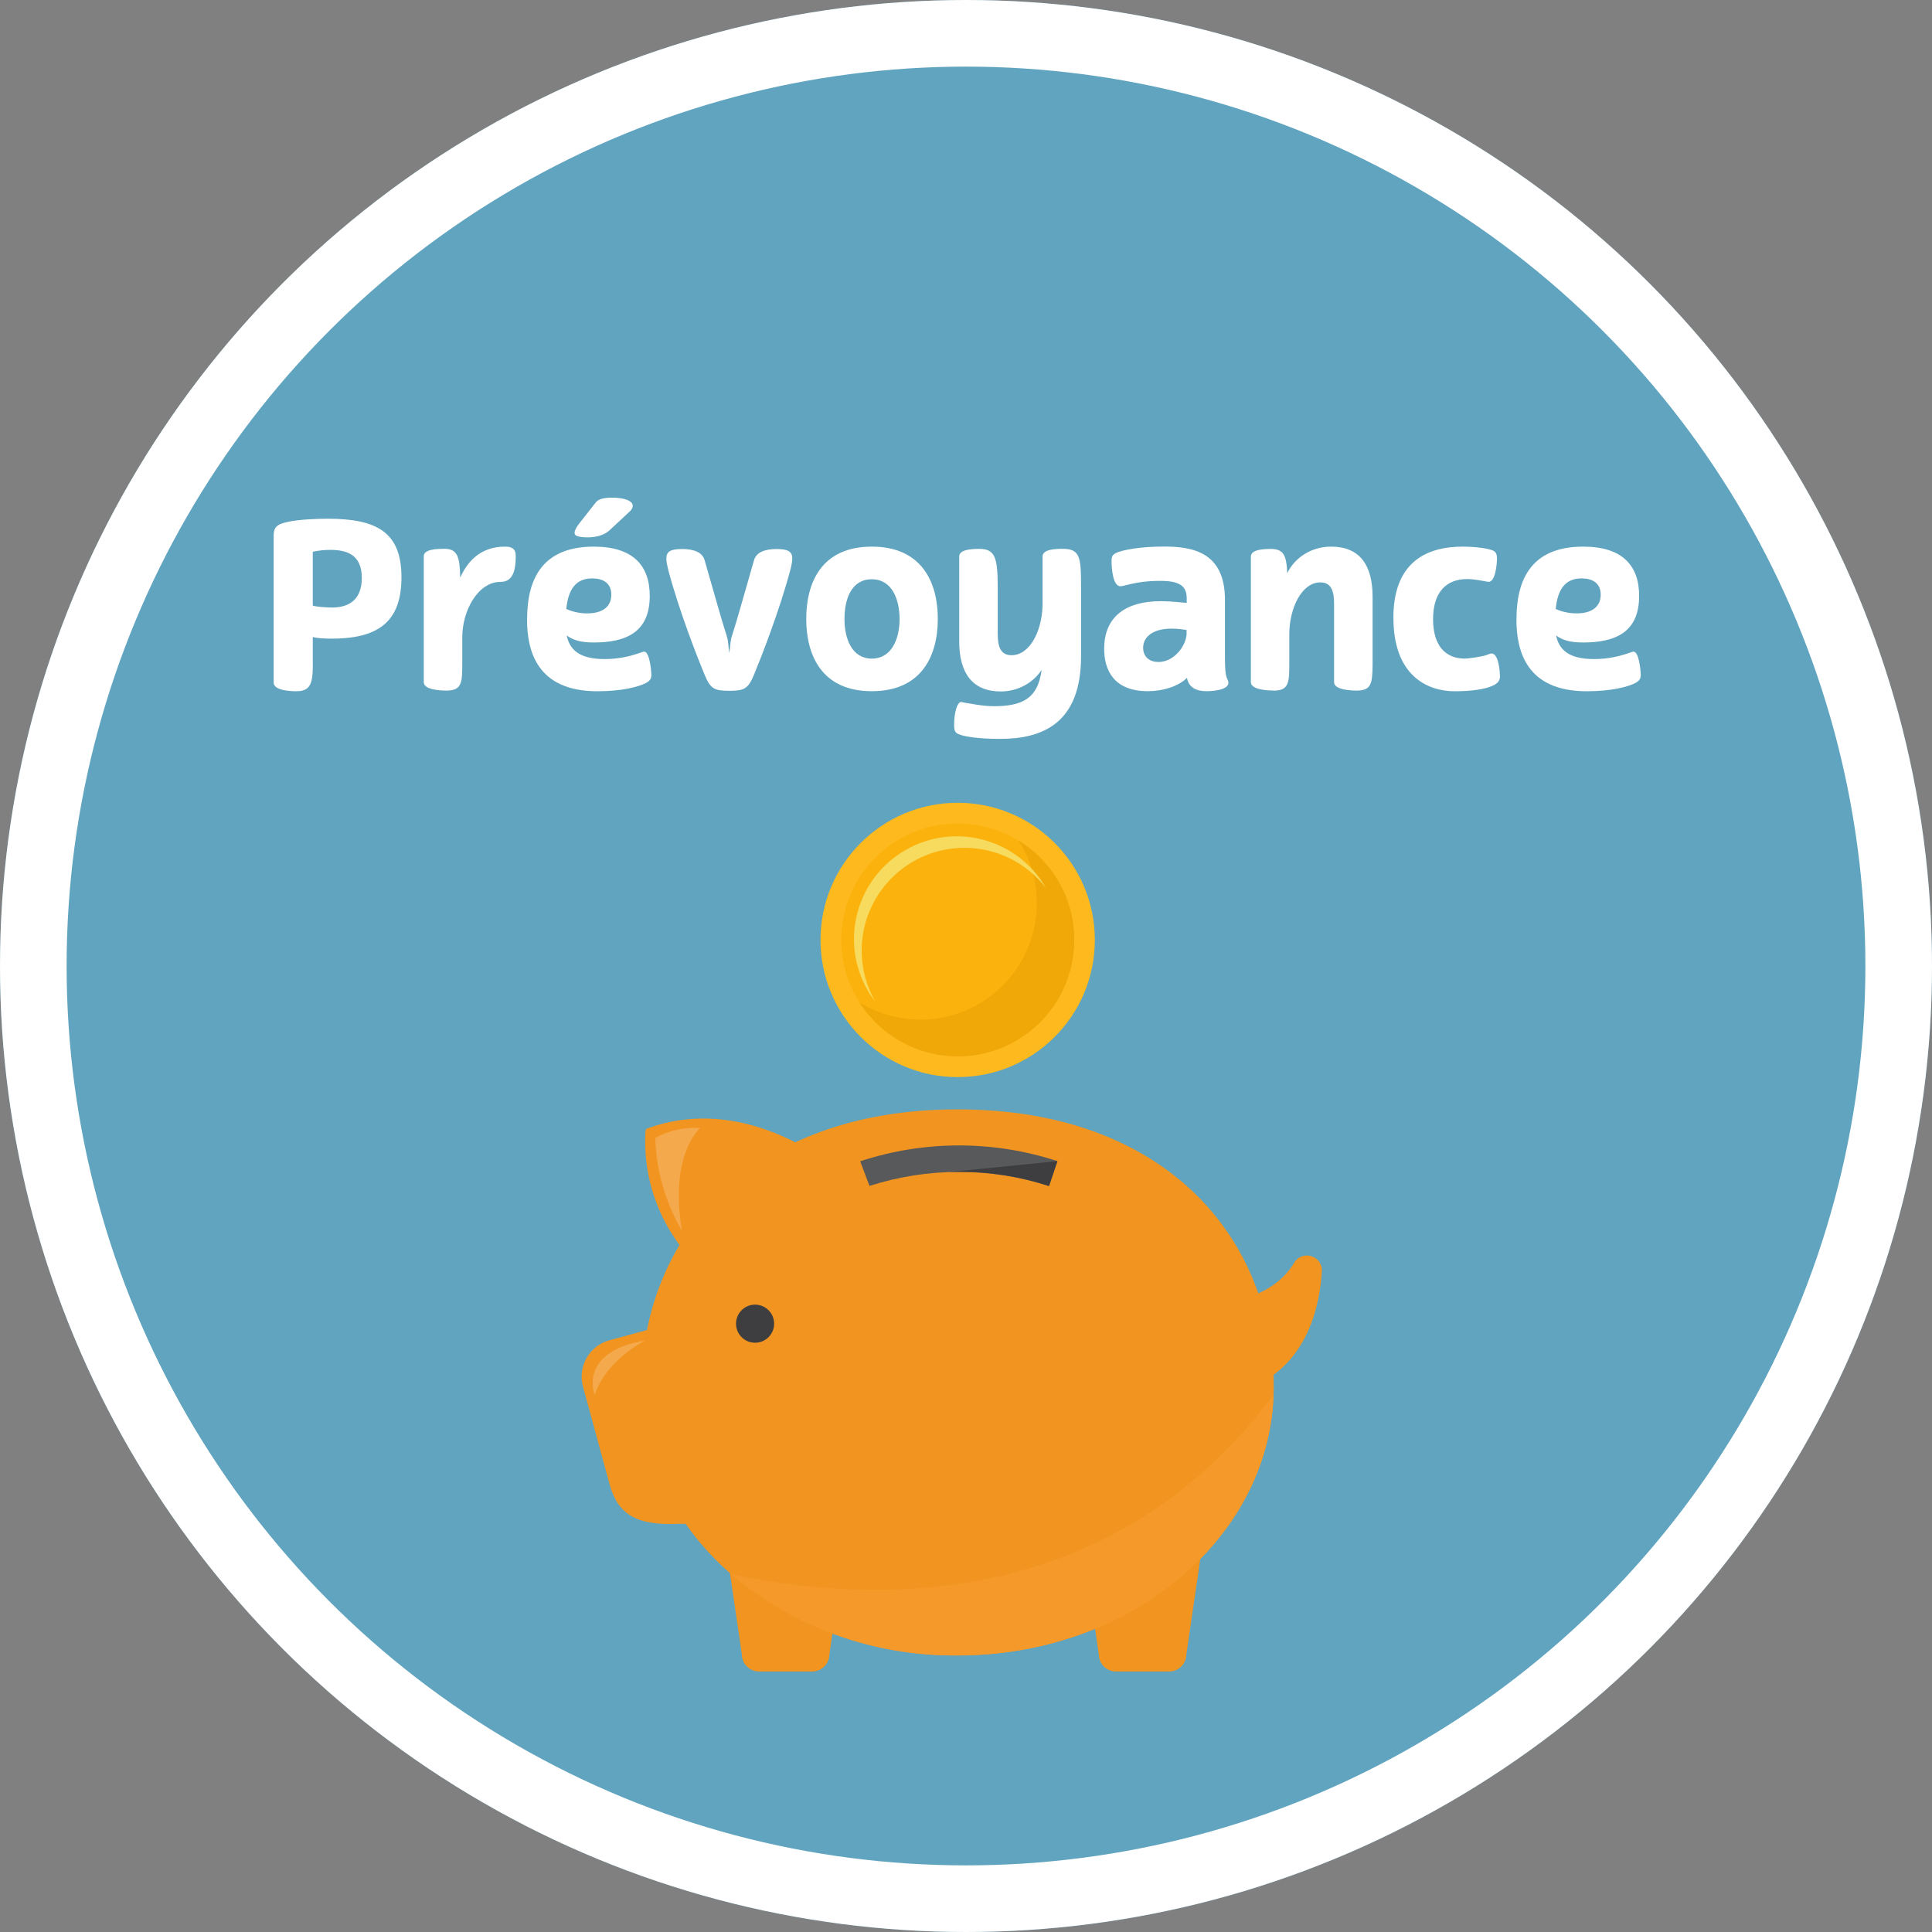 <?xml version="1.0" encoding="UTF-8"?><svg id="Calque_1" xmlns="http://www.w3.org/2000/svg" viewBox="0 0 290 290"><rect x="0" y="0" width="290" height="290" fill="#808080" stroke="none"/><defs><style>.cls-1{opacity:.2;}.cls-1,.cls-2,.cls-3{fill:#fff;}.cls-1,.cls-3,.cls-4{isolation:isolate;}.cls-5{fill:#fbb20d;}.cls-6{fill:#60a4bf;}.cls-7{stroke:#fff;stroke-width:10px;}.cls-7,.cls-4{fill:none;}.cls-8{fill:#58595a;}.cls-9{fill:#fdb91d;}.cls-3{opacity:.2;}.cls-10{fill:#f59a2a;}.cls-11{fill:#f29420;}.cls-12{fill:#3e3d40;}.cls-13{fill:#efa808;}.cls-14{fill:#f7db5e;}</style></defs><g id="Ellipse_16-2"><circle class="cls-6" cx="145" cy="145" r="145"/><circle class="cls-7" cx="145" cy="145" r="140"/></g><g id="Habitation" class="cls-4"><g class="cls-4"><path class="cls-2" d="m46.96,99.52c0,3.01-.28,4.24-2.52,4.24-.95,0-3.36-.14-3.36-1.29v-22.05c0-1.19.38-1.72,2.06-2.07,1.68-.38,4.38-.49,6.02-.49,7.42,0,11.1,2.03,11.1,8.79,0,6.16-2.91,9.21-10.4,9.21-1.05,0-2.31-.04-2.91-.25v3.92Zm7.35-12.78c0-3.57-2.38-4.2-4.73-4.2-.88,0-1.61.07-2.63.28v8.09c.74.21,2.28.28,2.91.28,2.17,0,4.45-.88,4.45-4.45Z"/><path class="cls-2" d="m66.63,82.37c2.03,0,2.38,1.12,2.45,4.34.98-2.21,2.87-4.66,6.72-4.66,1.58,0,1.61.84,1.61,1.54,0,2.87-.91,3.75-2.28,3.75-3.4,0-5.74,4.34-5.74,8.3v3.61c0,3.22,0,4.41-2.42,4.41-.98,0-3.36-.14-3.36-1.26v-18.9c0-1.05,1.89-1.12,3.01-1.12Z"/><path class="cls-2" d="m79.12,92.94c0-5.5,1.89-10.89,10.01-10.89,5.88,0,8.4,2.84,8.4,7.39,0,5.36-3.4,7-8.4,7-.91,0-1.82-.07-2.59-.32-.6-.17-1.08-.45-1.47-.73.39,1.92,1.65,3.54,5.67,3.54,2.21,0,3.85-.46,4.83-.77.56-.17.94-.35,1.12-.35.8,0,1.08,2.8,1.08,3.5,0,.56-.21.88-.77,1.19-1.19.63-3.75,1.26-7.32,1.26-9.14,0-10.57-6.12-10.57-10.82Zm5.88-1.54c.88.42,2,.67,3.15.67,2.35,0,3.61-1.05,3.61-2.8s-1.23-2.45-2.87-2.45c-2.59,0-3.61,1.82-3.89,4.59Zm4.41-15.96c.38-.53,1.23-.74,2.45-.74,1.92,0,3.12.49,3.12,1.23,0,.28-.18.63-.6.98l-3.01,2.8c-.84.7-2.07.95-3.15.95-.52,0-1.02-.04-1.4-.14-.77-.17-.81-.74.17-2l2.42-3.08Z"/><path class="cls-2" d="m118.92,83.84c0,.42-.1.98-.28,1.68-1.65,6.23-4.52,13.48-5.46,15.75-.88,2.13-1.47,2.42-3.71,2.42s-2.83-.28-3.71-2.42c-.95-2.28-3.82-9.52-5.46-15.75-.17-.7-.28-1.26-.28-1.68,0-1.08.67-1.43,2.38-1.43s3.08.46,3.4,1.79c1.68,5.81,2.38,8.44,3.29,11.27.25.74.25,1.75.38,2.56.14-.8.14-1.82.39-2.56.91-2.83,1.61-5.46,3.29-11.27.31-1.33,1.71-1.79,3.4-1.79s2.38.35,2.38,1.43Z"/><path class="cls-2" d="m130.86,82.05c7.53,0,9.91,5.39,9.91,10.85s-2.38,10.85-9.91,10.85-9.84-5.42-9.84-10.85,2.28-10.85,9.84-10.85Zm-4.1,10.89c0,2.94,1.12,5.92,4.1,5.92s4.17-2.97,4.17-5.92-1.12-5.99-4.17-5.99-4.1,2.94-4.1,5.99Z"/><path class="cls-2" d="m156.34,100.57c-1.26,1.92-3.54,3.22-6.13,3.22-4.2,0-6.23-2.7-6.23-7.53v-12.71c0-1.09,1.89-1.16,3.05-1.16,2.34,0,2.73,1.37,2.73,5.67v7.07c0,1.92.42,3.22,2.07,3.22,2.73,0,4.55-3.57,4.66-7.42v-7.39c0-1.09,1.89-1.16,3.05-1.16,2.62,0,2.73,1.37,2.73,5.67v10.47c0,10.08-5.81,12.39-12.15,12.39-3.26,0-5.36-.35-6.13-.67-.67-.25-.77-.59-.77-1.47,0-2,.52-3.4,1.05-3.4.07,0,.31.07.56.11.91.14,2.63.52,4.34.52,4.06,0,6.62-.98,7.18-5.46Z"/><path class="cls-2" d="m184.23,101.93c.84,1.5-1.75,1.82-3.12,1.82-1.47,0-2.66-.49-2.94-2-1.3,1.3-3.68,2-5.85,2-5.11,0-6.58-3.12-6.58-6.37,0-4.9,3.36-7.14,8.47-7.14,1.79,0,3.47.25,3.92.25v-.67c0-1.96-1.19-2.63-4.03-2.63-2.59,0-4.13.42-5.32.7-.25.07-.42.11-.6.11-1.16,0-1.33-2.77-1.33-3.75,0-.67.04-1.05,1.05-1.4.81-.28,3.05-.81,6.83-.81,4.17,0,9.14.77,9.14,7.98v8.4c0,1.23,0,2.87.35,3.5Zm-10.36-2.56c2.34,0,4.1-2.35,4.24-4.13v-.67c-.8-.14-1.47-.21-2.28-.21-2.7,0-4.24,1.19-4.24,2.87,0,1.26.84,2.13,2.28,2.13Z"/><path class="cls-2" d="m191.12,103.65c-.98,0-3.36-.14-3.36-1.26v-18.83c0-1.09,1.89-1.16,3.01-1.16,1.89,0,2.34.95,2.45,3.64,1.12-2.35,3.64-3.99,6.58-3.99,4.24,0,6.23,2.7,6.23,7.53v10.26c-.04,2.77-.18,3.82-2.42,3.82-.94,0-3.36-.14-3.36-1.26v-11.76c0-1.92-.42-3.22-2.06-3.22-2.8,0-4.66,3.85-4.66,7.81v4.03c0,3.22,0,4.41-2.42,4.41Z"/><path class="cls-2" d="m209.15,92.76c0-8.26,4.8-10.71,10.43-10.71,1.47,0,3.39.18,4.38.53.46.17.74.42.74,1.26,0,.77-.21,3.5-1.26,3.5-.07,0-.14-.04-.28-.04-.63-.11-1.82-.38-2.94-.38-3.12,0-5.11,1.96-5.11,6.02s1.92,5.92,4.79,5.92c.42,0,2.49-.28,3.19-.52.49-.18.59-.25.8-.25,1.08,0,1.26,2.8,1.26,3.5,0,.59-.39,1.02-1.08,1.33-1.19.56-3.26.84-5.74.84-3.96,0-9.17-2.24-9.17-10.99Z"/><path class="cls-2" d="m227.63,92.94c0-5.5,1.89-10.89,10.01-10.89,5.88,0,8.4,2.84,8.4,7.39,0,5.36-3.4,7-8.4,7-.91,0-1.82-.07-2.59-.32-.6-.17-1.08-.45-1.47-.73.39,1.92,1.65,3.54,5.67,3.54,2.21,0,3.85-.46,4.83-.77.56-.17.94-.35,1.12-.35.8,0,1.08,2.8,1.08,3.5,0,.56-.21.88-.77,1.19-1.19.63-3.75,1.26-7.32,1.26-9.14,0-10.57-6.12-10.57-10.82Zm5.88-1.54c.88.42,2,.67,3.15.67,2.34,0,3.61-1.05,3.61-2.8s-1.23-2.45-2.87-2.45c-2.59,0-3.61,1.82-3.88,4.59Z"/></g></g><g id="Groupe_517"><g id="Groupe_513"><g id="Groupe_509"><circle id="Ellipse_27" class="cls-9" cx="143.75" cy="141.09" r="20.59"/></g><g id="Groupe_510"><circle id="Ellipse_28" class="cls-5" cx="143.75" cy="141.09" r="17.47"/></g><g id="Groupe_511"><path id="Tracé_770" class="cls-13" d="m152.89,126.17c5.19,8.14,2.8,18.95-5.34,24.14-5.63,3.59-12.82,3.66-18.52.17,5.19,8.14,16,10.53,24.14,5.34,8.14-5.19,10.53-16,5.34-24.14-1.43-2.24-3.35-4.13-5.61-5.51Z"/></g><g id="Groupe_512"><path id="Tracé_771" class="cls-14" d="m129.34,142.69c0-8.52,6.9-15.42,15.42-15.43,4.79,0,9.31,2.22,12.23,6.02-4.24-7.39-13.67-9.94-21.06-5.69-7.39,4.24-9.94,13.67-5.69,21.06.34.6.73,1.17,1.15,1.72-1.35-2.34-2.05-4.99-2.05-7.69Z"/></g></g><g id="Groupe_515"><path id="Tracé_772" class="cls-11" d="m121.9,250.9h-7.95c-1.44,0-2.6-1.16-2.6-2.6l-2.19-14.96c0-1.44,1.16-2.6,2.6-2.6h12.33c1.44,0,2.6,1.16,2.6,2.6l-2.19,14.96c0,1.44-1.16,2.6-2.6,2.6h-.01Z"/><path id="Tracé_773" class="cls-11" d="m175.48,250.9h-7.95c-1.44,0-2.6-1.16-2.6-2.6l-2.19-14.96c0-1.44,1.16-2.6,2.6-2.6h12.33c1.44,0,2.6,1.16,2.6,2.6l-2.19,14.96c0,1.44-1.16,2.6-2.6,2.6h-.01Z"/><path id="Tracé_774" class="cls-11" d="m191.19,208.16c0,22.27-21.24,40.33-47.45,40.33s-47.45-18.06-47.45-40.33,16.22-41.64,47.45-41.64c31.26,0,47.45,19.37,47.45,41.64Z"/><path id="Tracé_775" class="cls-11" d="m109.16,228.76l-7.31-.03c-6.33.29-9.12-1.44-10.34-5.91l-4.01-14.71c-.81-3.01.96-6.11,3.97-6.93l9.08-2.47c4.49-1.21,9.1,1.44,10.34,5.91l3.71,12.92c1.22,4.47-.98,10.02-5.44,11.23Z"/><path id="Tracé_776" class="cls-11" d="m124.41,174.65c-.13-.11-12.84-10.53-27.23-5.27-.16.06-.27.2-.29.36-.63,10.33,4.92,20.05,14.14,24.76.2.1.44.04.57-.14l12.89-19.13c.13-.19.09-.44-.08-.58Z"/><path id="Tracé_777" class="cls-11" d="m196.84,188.56c-.98-.32-2.05.09-2.57.97-2.78,4.59-7.73,5.48-9.84,5.86-.53.02-1.04.2-1.48.49-.42.35-.57.92-.4,1.43l3.48,10.14c.24.69.99,1.05,1.67.82.02,0,.04-.02.07-.02,8.57-3.47,10.35-12.41,10.65-17.42.07-1.03-.58-1.97-1.57-2.26Z"/><circle id="Ellipse_29" class="cls-12" cx="113.34" cy="198.69" r="2.86"/><g id="Groupe_514"><path id="Tracé_778" class="cls-8" d="m157.46,178.03c-8.76-2.82-18.18-2.83-26.95-.02l-1.39-3.7c9.61-3.16,19.98-3.17,29.6-.02l-1.26,3.74Z"/></g><path id="Tracé_779" class="cls-10" d="m109.75,236.3c9.5,8.02,21.56,12.35,33.99,12.19,25.72,0,46.66-17.39,47.43-39.1-26.01,34.76-64.47,30.5-81.42,26.9Z"/><path id="Tracé_780" class="cls-3" d="m89.26,209.39s-2.59-6.48,7.56-8.16c0,0-5.81,2.86-7.56,8.16Z"/><path id="Tracé_781" class="cls-1" d="m98.36,170.82c2.06-1.14,4.4-1.67,6.75-1.51,0,0-4.68,3.86-2.75,15.43-2.48-4.23-3.85-9.01-4-13.92Z"/><path id="Tracé_782" class="cls-12" d="m142.58,175.93c5.05-.2,10.09.51,14.88,2.1l1.26-3.74-16.14,1.63h0Z"/></g></g></svg>